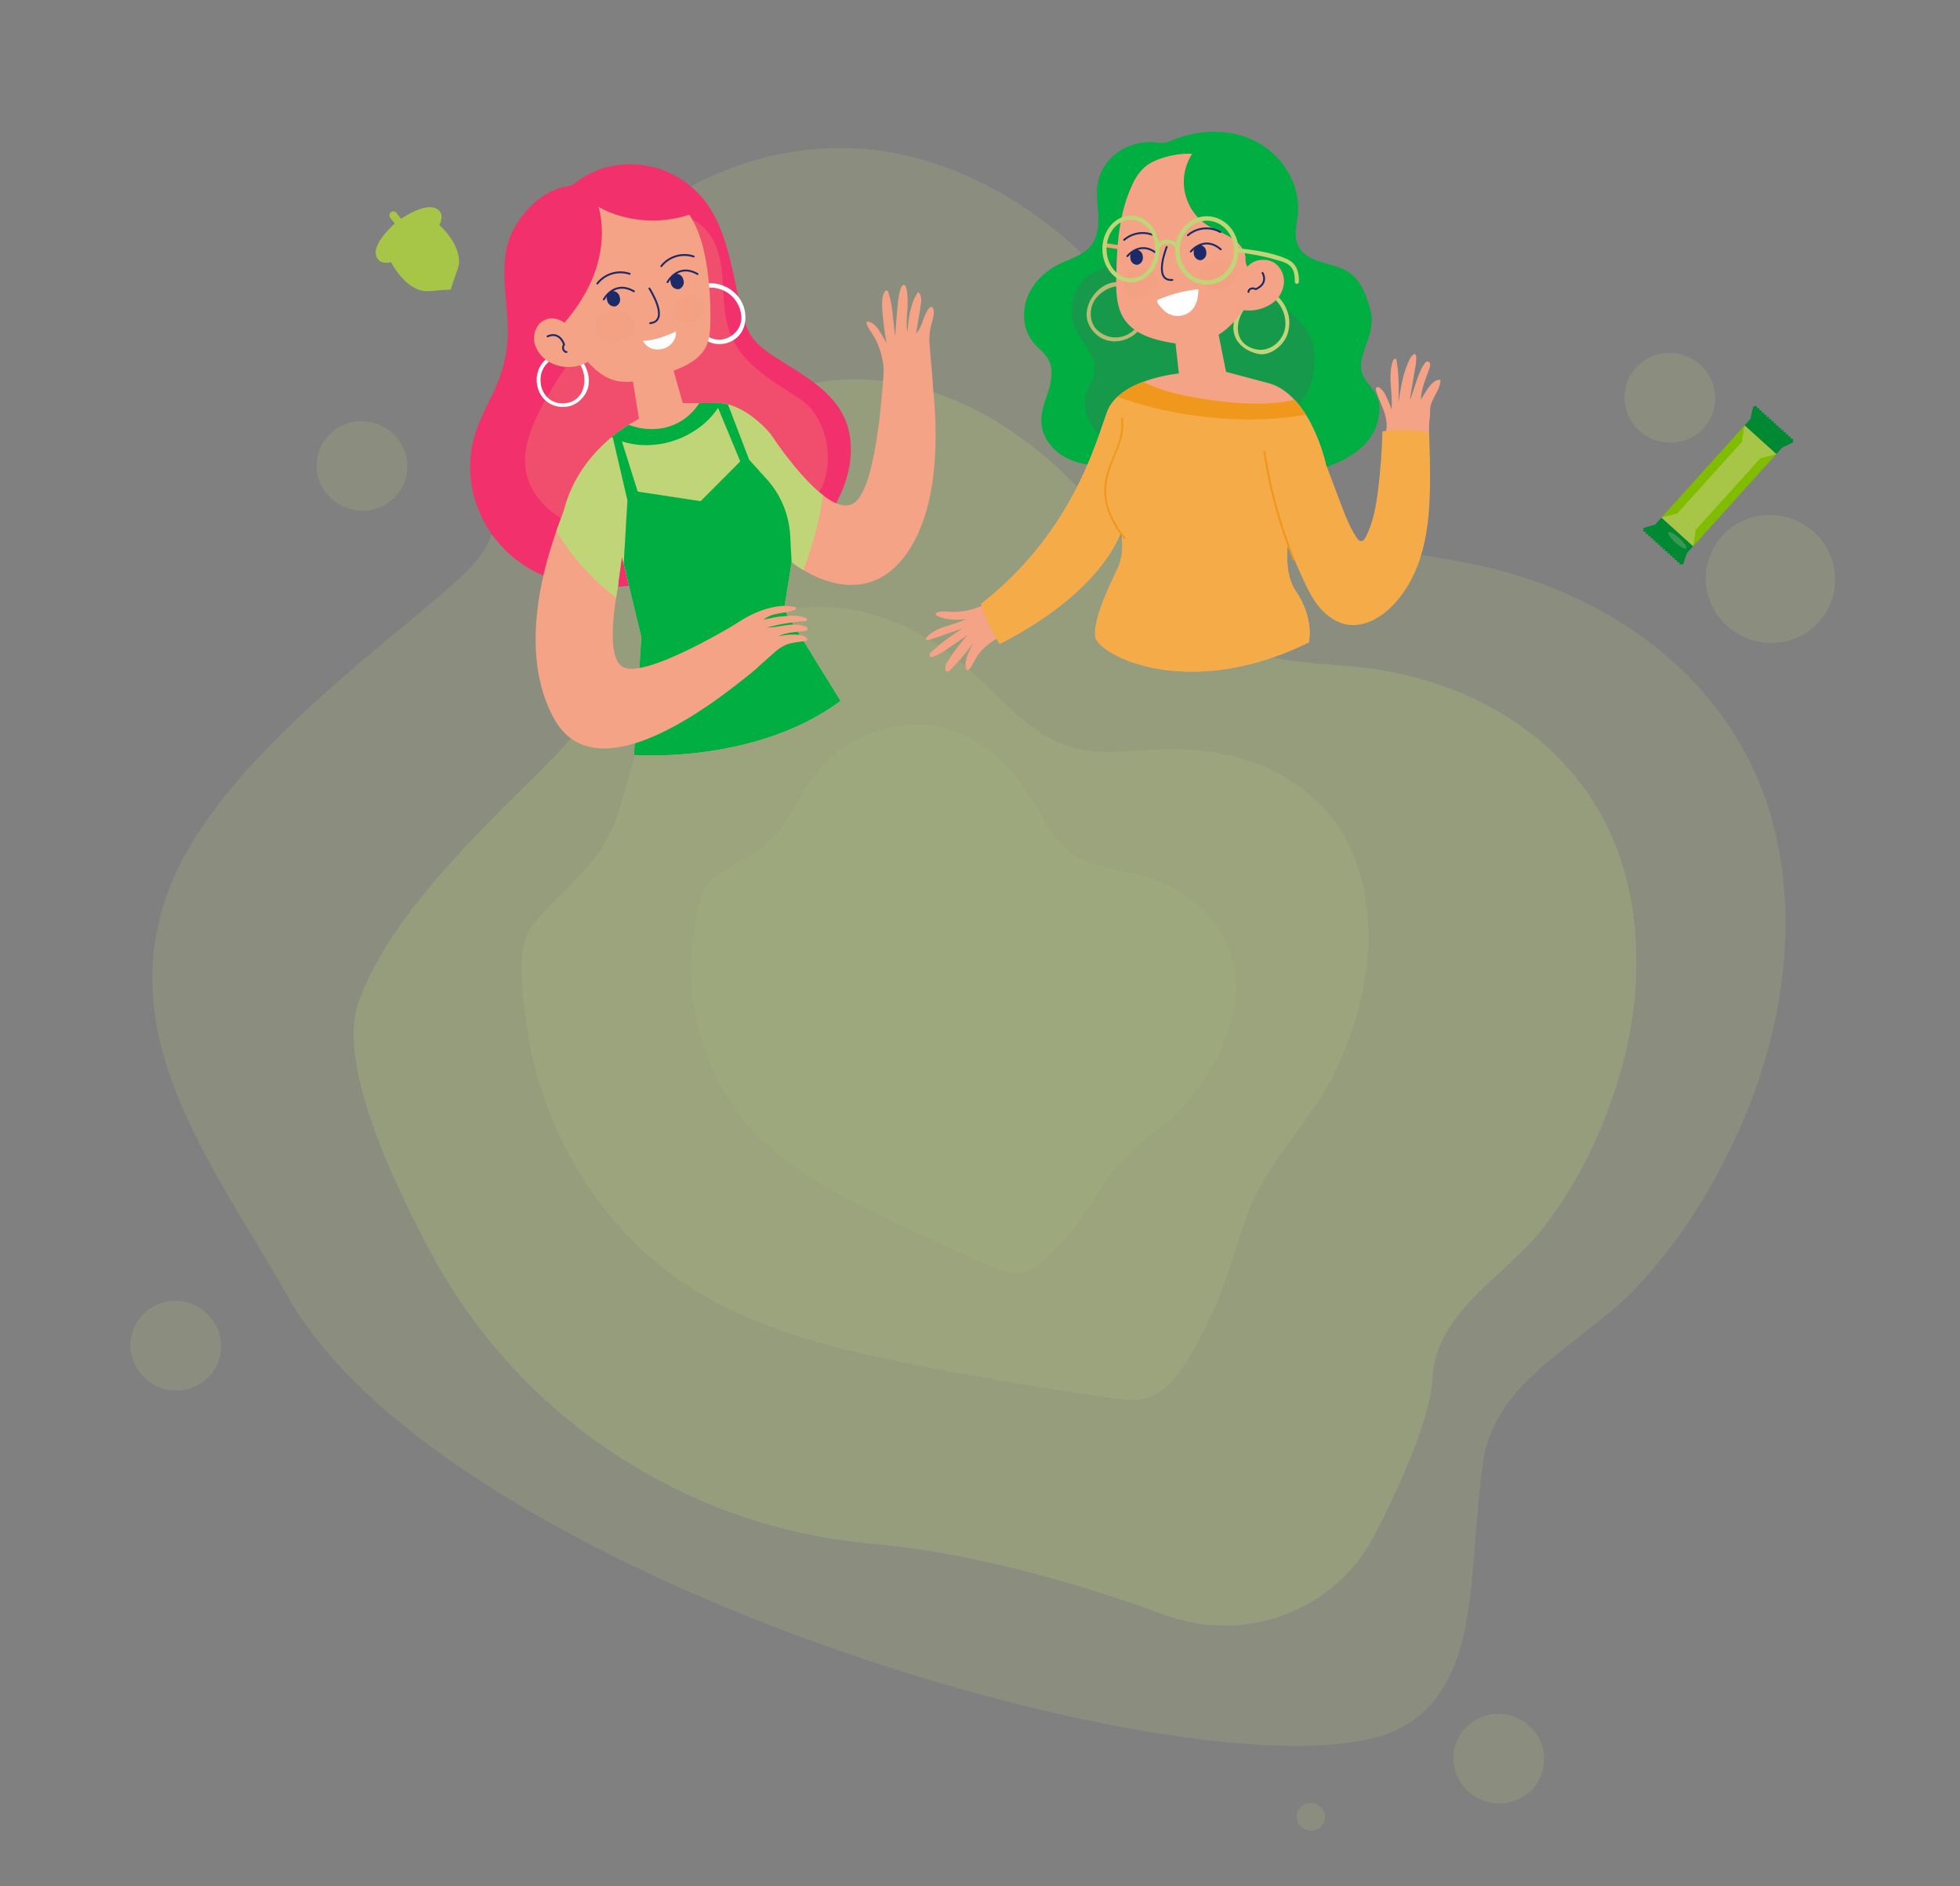<svg xmlns="http://www.w3.org/2000/svg" width="794.965" height="764.846" viewBox="0 0 794.965 764.846">
  <rect x="0" y="0" width="794.965" height="764.846" fill="#808080" stroke="none"/>
  <g id="Group_2426" data-name="Group 2426" transform="translate(-545.754 -388.898)">
    <g id="Group_1760" data-name="Group 1760" transform="translate(751.798 372.162) rotate(21)" opacity="0.796">
      <g id="Group_1759" data-name="Group 1759" transform="translate(0 0)">
        <g id="Group_1748" data-name="Group 1748" transform="translate(6.846 15.299)">
          <g id="Group_1747" data-name="Group 1747">
            <g id="Group_1744" data-name="Group 1744" opacity="0.21">
              <path id="Path_1642" data-name="Path 1642" d="M625.682,582.869c22.681-29.053,1.4-67.254-8.654-111.373-7.5-32.9,20.778-59,33.084-89.061,10.952-26.758,16.173-59.168,15.968-88.674-.279-40.285-12.1-80.97-35.387-110.476-36.282-45.975-95.034-59-147.914-50.139-22.149,3.709-44.346,10.774-66.554,7.706-32.393-4.473-59.481-29.507-87.977-48.105-38.791-25.318-84.263-39.656-127.98-30.391C150.7,72.859,107.65,116.71,98.792,176.283c-4.013,26.995,14.682,75.3,6,100.739-8.81,25.8-66.211,103.956-68.47,164.611C33.8,509.266,92.918,543.6,140.648,582.85,246.489,669.881,582.2,638.561,625.682,582.869Z" transform="translate(-36.24 -59.524)" fill="#c0d577"/>
            </g>
            <g id="Group_1745" data-name="Group 1745" transform="translate(88.186 86.845)" opacity="0.27">
              <path id="Path_1643" data-name="Path 1643" d="M489.516,546.918c35.049-.512,64.154-26.683,67.838-61.006,2.753-25.639,3.862-52.759-.955-67.826-8.159-25.522,12.426-48.018,20.116-72.6,6.844-21.878,8.774-47.849,6.611-71.169-2.954-31.838-15.063-63.232-35.475-85.032-31.806-33.968-79.145-40.4-120.355-29.92-17.262,4.391-34.333,11.437-52.1,10.471-25.916-1.407-49.033-19.42-72.826-32.254-32.39-17.468-69.317-25.815-103.255-15.613-38.478,11.566-69.545,49.072-72.507,96.764-1.343,21.61,16.717,58.575,11.575,79.264-5.215,20.985-44.8,86.537-42.971,134.67.874,22.957,30.113,54.714,63.784,83.859a225.576,225.576,0,0,0,209.14,46.039C409.3,550.84,454.676,547.426,489.516,546.918Z" transform="translate(-95.15 -117.538)" fill="#c0d577"/>
            </g>
            <g id="Group_1746" data-name="Group 1746" transform="translate(142.204 179.547)" opacity="0.21">
              <path id="Path_1644" data-name="Path 1644" d="M431.508,437.767c.479-.286.948-.593,1.4-.924,9.631-7.03,10.732-23.6,12.134-34.393,2.135-16.426-.153-33.427-.388-49.91-.268-18.782,6.07-34.236,10.073-51.9,3.563-15.723,3.618-33.74,1.045-49.511-3.513-21.531-13.172-41.8-27.962-54.629-23.049-19.983-55.238-19.456-82.492-7.965-11.416,4.813-22.576,11.428-34.589,12.621-17.521,1.738-33.953-8.206-50.592-14.527-22.651-8.6-47.919-10.476-70.289.063-25.362,11.95-44.49,40.921-44.2,73.946.13,14.964,4.091,29.932,1.618,44.661-2.507,14.94-10.563,27.125-15.227,41.074-3.626,10.843,5.889,27.438,10.826,36.781a155.883,155.883,0,0,0,25.615,35.3c20.193,20.935,46.43,36.435,75.211,42.5,31.993,6.745,65.236,2.283,97.453-3.3q39.85-6.9,79.256-16.051C424.231,440.709,428.164,439.758,431.508,437.767Z" transform="translate(-131.234 -179.464)" fill="#c0d577"/>
            </g>
          </g>
        </g>
        <g id="Group_1749" data-name="Group 1749" transform="translate(541.462 25)" opacity="0.21">
          <ellipse id="Ellipse_99" data-name="Ellipse 99" cx="25.888" cy="26.293" rx="25.888" ry="26.293" transform="translate(0 51.77) rotate(-89.108)" fill="#c0d577"/>
        </g>
        <g id="Group_1752" data-name="Group 1752" transform="translate(0 195.092)" opacity="0.21">
          <path id="Path_1647" data-name="Path 1647" d="M62.906,210.786a18.622,18.622,0,0,1-26.043-.4,17.938,17.938,0,0,1,.4-25.642,18.622,18.622,0,0,1,26.043.4A17.939,17.939,0,0,1,62.906,210.786Z" transform="translate(-31.667 -179.628)" fill="#c0d577"/>
        </g>
        <g id="Group_1778" data-name="Group 1778" transform="translate(618.322 519.212)" opacity="0.21">
          <path id="Path_1647-2" data-name="Path 1647" d="M62.906,210.786a18.622,18.622,0,0,1-26.043-.4,17.938,17.938,0,0,1,.4-25.642,18.622,18.622,0,0,1,26.043.4A17.939,17.939,0,0,1,62.906,210.786Z" transform="translate(-31.667 -179.628)" fill="#c0d577"/>
        </g>
        <g id="Group_1859" data-name="Group 1859" transform="translate(485.322 -20.788)" opacity="0.21">
          <path id="Path_1647-3" data-name="Path 1647" d="M62.906,210.786a18.622,18.622,0,0,1-26.043-.4,17.938,17.938,0,0,1,.4-25.642,18.622,18.622,0,0,1,26.043.4A17.939,17.939,0,0,1,62.906,210.786Z" transform="translate(-31.667 -179.628)" fill="#c0d577"/>
        </g>
        <g id="Group_1877" data-name="Group 1877" transform="translate(57.322 555.212)" opacity="0.21">
          <path id="Path_1647-4" data-name="Path 1647" d="M62.906,210.786a18.622,18.622,0,0,1-26.043-.4,17.938,17.938,0,0,1,.4-25.642,18.622,18.622,0,0,1,26.043.4A17.939,17.939,0,0,1,62.906,210.786Z" transform="translate(-31.667 -179.628)" fill="#c0d577"/>
        </g>
        <g id="Group_1757" data-name="Group 1757" transform="translate(568.292 581.09)" opacity="0.21">
          <path id="Path_1652" data-name="Path 1652" d="M420.982,447.142a5.774,5.774,0,0,1-8.075-.124,5.563,5.563,0,0,1,.123-7.952,5.774,5.774,0,0,1,8.075.126A5.561,5.561,0,0,1,420.982,447.142Z" transform="translate(-411.295 -437.482)" fill="#c0d577"/>
        </g>
        <g id="Group_1758" data-name="Group 1758" transform="translate(209.46 227.515)" opacity="0.1">
          <path id="Path_1653" data-name="Path 1653" d="M344.385,398.057q.516-.146,1.022-.341c7.147-2.768,10.579-12.874,13.241-19.345,4.051-9.847,5.45-20.782,8.039-31.058,2.951-11.709,9.45-20.254,14.866-30.562a86.371,86.371,0,0,0,8.862-30.573c1.391-13.953-1.244-28.146-8.3-38.563-11-16.233-31.076-21.245-49.906-18.631-7.888,1.094-15.916,3.352-23.573,2.1-11.169-1.826-19.724-10.727-29.008-17.413-12.639-9.1-28.02-14.456-43.661-11.621-17.732,3.212-34.417,18.031-39.716,38.587-2.4,9.314-2.425,19.266-6.4,28-4.036,8.861-11.06,15.092-16.271,22.982-4.051,6.132-.894,18.015.621,24.636a100.127,100.127,0,0,0,10.052,26.168c9.067,16.35,22.788,30.329,39.655,38.872,18.748,9.5,40.134,12.241,61.066,14.118q25.892,2.322,51.88,3.18A24.8,24.8,0,0,0,344.385,398.057Z" transform="translate(-171.59 -201.288)" fill="#c0d577"/>
        </g>
      </g>
    </g>
    <g id="Group_1885" data-name="Group 1885" transform="translate(714.879 471.633) rotate(-11)">
      <path id="Path_1804" data-name="Path 1804" d="M129.359,166.057c7.081-6.313,14.086-12.928,18.986-21.051s7.524-18.036,5.177-27.227c-3.205-12.549-14.5-20.971-23.72-30.071a30.648,30.648,0,0,1-6.381-8.168c-1.724-3.564-2.2-7.593-2.42-11.545-1.257-22.318,2.429-45.732-17.99-60.794C92.7-.407,77.886-2.351,66.2,3.128a15.311,15.311,0,0,1-3.239,1.3,12.421,12.421,0,0,1-2.724.169C48.979,4.47,36.472,14.521,32.26,24.568c-4.409,10.518-3.81,22.607-5.988,33.451a54.507,54.507,0,0,1-6.608,17.139C15.542,82.07,9.923,88.009,5.946,95-6.529,116.941,1.4,144.893,22.49,158.231c9.6,6.071,20.905,9.025,32.211,10.125,9.044.88,18.8.44,26.258-4.755" transform="translate(0 0)" fill="#f2306b"/>
      <path id="Path_1805" data-name="Path 1805" d="M31.34,0c6.016,1.769,10.091,7.668,11.476,13.784s.558,12.492-.309,18.7S40.743,45.051,41.994,51.2c1.311,6.437,4.912,12.2,9.18,17.2s9.233,9.334,13.859,14c10.721,10.809,8.54,35.124-5.7,42.712-16.9,9.005-27.828-3.949-37.574-15.743-6.8-8.235-15.2-11.519-12.276-23.7,1.974-8.233,4.9-16.949,2.04-24.918C10.2,57.051,7.732,53.9,5.431,50.728S.909,44.161.2,40.305.648,32,3.927,29.853" transform="translate(72.812 25.329)" fill="#eda372" opacity="0.26" style="mix-blend-mode: multiply;isolation: isolate"/>
      <g id="Group_1882" data-name="Group 1882" transform="translate(102.424 53.966)">
        <path id="Path_1762" data-name="Path 1762" d="M.117,20.032c4.195,7.737,15.952,7.013,18.929-1.541C22.429,8.762,14.29-.747,4.318.046c-1.147.09-1.156,1.888,0,1.8A12.561,12.561,0,0,1,18.113,14.157C18.537,23.291,6.1,27.294,1.668,19.125c-.552-1.019-2.1-.112-1.551.907Z" fill="#fff"/>
      </g>
      <path id="Path_1806" data-name="Path 1806" d="M42.844,0c.808,6.4-1.924,12.814-5.826,17.953s-8.936,9.283-13.6,13.739A130.066,130.066,0,0,0,9.487,47.32C4.641,53.731.252,61.029.01,69.062c-.216,7.2,3.042,14.242,7.962,19.5s11.392,8.878,18.152,11.372a12.071,12.071,0,0,0,4.848,1A13.2,13.2,0,0,0,36.4,98.9l6.3-3.5a21.933,21.933,0,0,0,5.529-3.868c4.775-5.086,3.681-13.081,2.87-20.009a120.908,120.908,0,0,1,1.469-37.381c1.362-6.9,3.271-14.337.274-20.695" transform="translate(22.724 45.297)" fill="#eda372" opacity="0.26" style="mix-blend-mode: multiply;isolation: isolate"/>
      <path id="Path_1807" data-name="Path 1807" d="M60.47,14.833C56.541,7.288,51.438,2.549,42.854.8a47.282,47.282,0,0,0-24.32,1.952C11.865,5.03,5.693,9.5,2.858,15.842c-3.665,8.2-3.318,17.481-1.665,26.1,1.613,8.411,3.719,17.384,7.919,24.886,2.678,4.784,6.259,9.505,11.482,11.4,7.258,2.627,17.111,1.226,24.482-.23,4.887-.965,9.948-2.742,12.961-6.636,2.019-2.608,2.89-5.881,3.6-9.081a133.726,133.726,0,0,0,2.943-21.514C65.059,31.927,64.576,22.717,60.47,14.833Z" transform="translate(45.923 7.886)" fill="#f4a386"/>
      <path id="Path_1808" data-name="Path 1808" d="M141.557,22.737c-4.007,15.981-13.082,48.321-22.2,54.11-12.2,7.746-28.781-33.2-28.781-33.2S83.082,29.026,71.209,26.87s-13.278-2.545-13.278-2.545L55.889,0l-15.8,2.369-.808,24.888S14.744,33.5,3.1,56.317s13.263,9.058,13.263,9.058l5.3,11.472L23.331,114.3,11.287,160.63s47.441,13.144,86.392-5.551L82.273,114.3l6.7-18.271s24.136,29.283,48.152,3.832c18.2-19.284,21.686-56.1,22.311-72.821A69.117,69.117,0,0,0,141.557,22.737Z" transform="translate(32.482 75.458)" fill="#f4a386"/>
      <g id="Group_1883" data-name="Group 1883" transform="translate(33.826 71.492)">
        <path id="Path_1766" data-name="Path 1766" d="M5.9.091C-2.158,4.21-2.092,16.906,6.907,20.116c4.435,1.583,8.589.307,11.718-3.141,3.357-3.7,2.956-9.245,1.093-13.484-.391-.892-1.694-.121-1.306.764,3.158,7.187-1.141,16.818-10.043,14.782C-.254,17.064-.593,5.105,6.66,1.4,7.528.953,6.763-.353,5.9.091Z" fill="#fff"/>
      </g>
      <path id="Path_1809" data-name="Path 1809" d="M0,0A6.215,6.215,0,0,0,2.226,4.127a8.046,8.046,0,0,0,6.54,1.507,7.547,7.547,0,0,0,2.067-.829,6.738,6.738,0,0,0,2.539-2.572c.082-.134.288-.709.5-1.276C9.1,1.437,4.2,1.378,0,0Z" transform="translate(79.422 71.947) rotate(-9)" fill="#fff"/>
      <path id="Path_1810" data-name="Path 1810" d="M90.575,18.019S83.082,3.4,71.209,1.24C68.432.735,66.233.329,64.485,0A22.62,22.62,0,0,1,49.6,7.084,25.5,25.5,0,0,1,34.76,3.155C27.123,6.132,11.645,13.945,3.1,30.687-8.544,53.5,16.363,39.745,16.363,39.745l5.3,11.472,1.665,37.452L11.287,135s47.441,13.144,86.392-5.551L82.273,88.669l6.7-18.271a42.027,42.027,0,0,0,4.042,4.084,141.2,141.2,0,0,0,13.659-28.2C98.061,36.506,90.575,18.019,90.575,18.019Z" transform="translate(32.482 101.089)" fill="#c0d577"/>
      <path id="Path_1811" data-name="Path 1811" d="M46.145,1.706a17.115,17.115,0,0,0-1.9-.466C41.465.735,39.266.329,37.518,0A22.619,22.619,0,0,1,22.634,7.084,25.5,25.5,0,0,1,7.793,3.155,66.269,66.269,0,0,0,0,6.807a32.585,32.585,0,0,0,11.123,5.371A36.235,36.235,0,0,0,35.095,9.954,31.423,31.423,0,0,0,46.145,1.706Z" transform="translate(59.449 101.089)" fill="#00ae42"/>
      <path id="Path_1812" data-name="Path 1812" d="M77.686,69.161h0l1.476-10.634a37.163,37.163,0,0,0-4.989-24.3L68.7,25.151,64.541,1.527A18.313,18.313,0,0,0,59.922,0l-.016,0L65.03,25.141,46.185,37.9,21.87,29.221,18.989,3.87c-.918.44-1.881.928-2.879,1.467l.976,26.57-6.4,24.965,1.359,30.56L0,133.764s47.441,13.144,86.392-5.551L70.986,87.432Z" transform="translate(43.771 102.324)" fill="#00ae42"/>
      <path id="Path_1813" data-name="Path 1813" d="M5.147,54.41c8.245-5.9,15.665-13.2,20.564-22.078s7.123-19.453,4.93-29.355A3.991,3.991,0,0,0,29.579.733a3.518,3.518,0,0,0-2.052-.7c-4.138-.342-8.085,1.8-11.358,4.353A43.1,43.1,0,0,0,.706,45.553c.693,3.617,2,7.354,4.886,9.646" transform="translate(40.69 7.058)" fill="#f2306b"/>
      <path id="Path_1814" data-name="Path 1814" d="M5.314,4.593c1.112,4.089,4.538,7.123,8.1,9.414a47.624,47.624,0,0,0,30.744,7.2,2.123,2.123,0,0,0,1.358-.5,1.969,1.969,0,0,0,.4-1.317c.124-4.011-2.1-7.824-5.136-10.451S33.97,4.714,30.189,3.37C20.392-.114,8.974-1.988,0,3.265" transform="translate(62.685 4.208)" fill="#f2306b"/>
      <path id="Path_1815" data-name="Path 1815" d="M15.434,6.231a9.018,9.018,0,0,0-3.926-5A7.141,7.141,0,0,0,3.633,1.14,8.841,8.841,0,0,0,.03,9.13a12.374,12.374,0,0,0,4.162,7.952,15.815,15.815,0,0,0,16.984,2.549" transform="translate(36.068 55.847)" fill="#f4a386"/>
      <path id="Path_1816" data-name="Path 1816" d="M16.092,6.072c0,3.353-3.6,6.071-8.046,6.071S0,9.425,0,6.072,3.6,0,8.047,0,16.092,2.718,16.092,6.072Z" transform="translate(61.431 57.818)" fill="#ed9077" opacity="0.17" style="mix-blend-mode: multiply;isolation: isolate"/>
      <ellipse id="Ellipse_107" data-name="Ellipse 107" cx="6.527" cy="5.312" rx="6.527" ry="5.312" transform="translate(93.143 58.842) rotate(-10.56)" fill="#ed9077" opacity="0.17" style="mix-blend-mode: multiply;isolation: isolate"/>
      <path id="Path_1817" data-name="Path 1817" d="M81.794,60.727c-15.7,5.5-41.17,13.24-47.583,8.2-5.5-4.324-.461-20.771,4.709-33.753a114.048,114.048,0,0,1-6.509-14.536C29.762,13.967,26.563,7.132,24.21,0,12.645,17.218-7.361,53.242,2.781,84.282c10.594,32.426,61.4,8.435,84.98-4.816A45.155,45.155,0,0,0,81.794,60.727Z" transform="translate(12.05 131.325)" fill="#f4a386"/>
      <path id="Path_1818" data-name="Path 1818" d="M27.886,23.849,13.464,0A168.031,168.031,0,0,0,0,19.809,93.185,93.185,0,0,0,18.622,50.973C22.847,39.277,27.886,23.849,27.886,23.849Z" transform="translate(30.211 121.14)" fill="#c0d577"/>
      <path id="Path_1819" data-name="Path 1819" d="M0,8.439C8.922,3.395,18.9-.914,29.088.168a22.651,22.651,0,0,1,4.295,1.151c.426.13,1.439.264,1.25.868s-1.66.721-2.148.761c-3.9.315-8.085-.8-11.686,1.3q2.656-.083,5.314-.066c1.347.009,2.623.281,3.952.333a17.187,17.187,0,0,1,4.391.819,11.119,11.119,0,0,1,2.876,1.223c.335.223.907.579.755,1.071-.237.763-1.977.24-2.53.188a88.608,88.608,0,0,0-14.008-.2c2.915.583,5.926.379,8.887.647a17.882,17.882,0,0,1,3.612.671,11.55,11.55,0,0,1,2.782,1.216c.636.4,1.208,1.341.307,1.638-1.01.333-2.788-.049-3.851-.12-2.623-.176-5.338-.465-7.884.372a25.089,25.089,0,0,1,8.056.916,4.71,4.71,0,0,1,3.112,2.018.8.8,0,0,1,.1.567c-.114.39-.634.455-1.04.436-2.612-.12-5.257-.528-7.821-.013a18.307,18.307,0,0,0-5.407,2.256c-6.1,3.488-11.842,7.415-18.527,9.842" transform="translate(85.056 188.032)" fill="#f4a386"/>
      <path id="Path_1820" data-name="Path 1820" d="M2.88,35.163c1-6.294.918-12.562-1.613-18.55-.351-.831-2.722-6.228.092-4.474,1.69,1.055,2.484,2.739,3.223,4.536.386.941.716,1.9,1.02,2.874a10.586,10.586,0,0,1,.812,2.783,114.259,114.259,0,0,1,1.1-15.661C7.833,4.7,8.316,2.637,9.7,1.2a.9.9,0,0,1,.749-.359c.373.072.515.523.573.9a41.178,41.178,0,0,1-.009,9.621q-.344,4.352-.688,8.7c1.268-4.85,2.536-9.7,4.079-14.473a20.353,20.353,0,0,1,1.332-3.342c.329-.618,1.13-2.42,2.009-2.238,1.117.231.756,3.075.705,3.9a28.367,28.367,0,0,1-.862,5.006c-.825,3.346-1.95,6.674-2.067,10.147,1.611-5.455,3.366-11.157,7.4-15.163,1.26,1.517.64,3.784-.041,5.635l-3.98,10.813a16.732,16.732,0,0,0,3.776-4.773,28.241,28.241,0,0,1,1.7-2.538c.485-.619,1.378-1.845,2.153-2.083,1.384-.423,1.231,1.694,1.087,2.363a18.041,18.041,0,0,1-1.732,4.114,25.263,25.263,0,0,0-2.435,8.029C22.431,33.481,22.151,41.593,20.1,49.5" transform="translate(169.795 69.864)" fill="#f4a386"/>
      <path id="Path_1821" data-name="Path 1821" d="M0,.029S5.039-.723,5.1,5.436c-1.551,1.108-1.126,2.924-.2,3.24" transform="translate(41.75 62.77) rotate(-10)" fill="none" stroke="#1c2a67" stroke-linecap="round" stroke-linejoin="round" stroke-width="0.761"/>
      <g id="Group_1884" data-name="Group 1884" transform="translate(65.651 39.52)">
        <path id="Path_1784" data-name="Path 1784" d="M5.219,2.578A2.958,2.958,0,0,1,3.391,6.295,2.957,2.957,0,0,1,.1,3.774,2.959,2.959,0,0,1,1.931.057,2.96,2.96,0,0,1,5.219,2.578Z" transform="matrix(0.988, 0.156, -0.156, 0.988, 29.787, 7.881)" fill="#1c2a67"/>
        <path id="Path_1785" data-name="Path 1785" d="M0,4.486S4.42-3.274,12.3,1.618" transform="matrix(0.988, 0.156, -0.156, 0.988, 28.737, 6.539)" fill="none" stroke="#1c2a67" stroke-linecap="round" stroke-linejoin="round" stroke-width="0.761"/>
        <path id="Path_1786" data-name="Path 1786" d="M5.219,2.578a2.957,2.957,0,0,1-1.83,3.717A2.957,2.957,0,0,1,.1,3.774,2.958,2.958,0,0,1,1.931.057,2.958,2.958,0,0,1,5.219,2.578Z" transform="matrix(0.988, 0.156, -0.156, 0.988, 3.106, 9.823)" fill="#1c2a67"/>
        <path id="Path_1787" data-name="Path 1787" d="M0,4.487S4.42-3.275,12.3,1.619" transform="matrix(0.988, 0.156, -0.156, 0.988, 2.057, 8.477)" fill="none" stroke="#1c2a67" stroke-linecap="round" stroke-linejoin="round" stroke-width="0.761"/>
        <path id="Path_1788" data-name="Path 1788" d="M0,4.18A11.919,11.919,0,0,1,13.242.709" transform="matrix(0.988, 0.156, -0.156, 0.988, 0.654, 1.951)" fill="none" stroke="#1c2a67" stroke-linecap="round" stroke-linejoin="round" stroke-width="0.761"/>
        <path id="Path_1789" data-name="Path 1789" d="M0,4.181A11.927,11.927,0,0,1,13.244.708" transform="matrix(0.988, 0.156, -0.156, 0.988, 27.464, 0)" fill="none" stroke="#1c2a67" stroke-linecap="round" stroke-linejoin="round" stroke-width="0.761"/>
      </g>
      <path id="Path_1822" data-name="Path 1822" d="M0,0S10.062,12.039,2.02,13.919" transform="matrix(0.951, 0.309, -0.309, 0.951, 86.002, 51.603)" fill="none" stroke="#1c2a67" stroke-linecap="round" stroke-linejoin="round" stroke-width="0.761"/>
    </g>
    <g id="Group_1895" data-name="Group 1895" transform="translate(921.279 442.316)">
      <path id="Path_1827" data-name="Path 1827" d="M355.324,310.039c7.863-2.239,15.877-5.28,21.409-11.3a20.761,20.761,0,0,0,5.549-15.658c-.618-6.107-6.111-8.44-7.245-14a11.986,11.986,0,0,1,.372-5.4c1.785-6.794,5.2-12.149,3.194-19.3-1.579-5.62-3.623-11.631-8.722-15.034-3.284-2.192-7.3-2.889-11.078-4.048s-7.676-3.085-9.4-6.64c-1.958-4.048-.508-8.808-.13-13.287.989-11.708-6.256-23.315-16.633-28.825s-23.26-5.289-34.1-.758a12.786,12.786,0,0,1-3.458,1.12,14.725,14.725,0,0,1-3.167-.183c-11.178-1.2-22.287,5.794-23.91,17.313-.579,4.116.125,8.289.3,12.442s-.281,8.584-2.8,11.888c-3.1,4.056-8.466,5.433-13.039,7.7-5.756,2.853-10.721,7.61-12.993,13.618s-1.545,13.268,2.559,18.21c1.942,2.339,4.565,4.144,6.023,6.813,2.094,3.833,1.331,8.572.036,12.743s-3.088,8.337-2.889,12.7c.258,5.663,3.993,10.794,8.839,13.736s10.663,3.927,16.333,3.9" transform="translate(-198.384 -172.395)" fill="#00ae42"/>
      <g id="Group_1892" data-name="Group 1892" transform="translate(65.214 60.974)">
        <path id="Path_1736" data-name="Path 1736" d="M283.713,242.161c-8.982-4.214-19.56,8.242-15,16.766,5.42,10.135,18.971,7.468,22.838-2.412.385-.983-1.2-1.406-1.577-.435-2.915,7.447-11.752,10.338-17.948,4.787-3.12-2.8-3.4-7.61-1.768-11.188,1.813-3.972,8.253-8.162,12.632-6.107.949.446,1.78-.964.825-1.412Z" transform="translate(-267.616 -241.315)" fill="#c0d577"/>
      </g>
      <path id="Path_1828" data-name="Path 1828" d="M294.086,186.18c-8.779-.272-17.138,6.99-18.094,15.721-.727,6.628,2.242,13.768-.647,19.777-2.37,4.931-7.869,7.345-12.75,9.819-8.173,4.143-10.863,14.954-7.057,23.149,2.468,5.315,7.522,9.749,7.6,15.61.067,5.118-4.055,8.266-4,13.364a18.617,18.617,0,0,0,5.829,13.316c5.248,4.856,12.807,6.2,19.943,6.632,6.633.4,13.537.137,19.521-2.751,7.189-3.47,12.884-10.608,20.84-11.264,3.367-.278,6.741.688,10.112.457,5.188-.357,9.913-3.621,12.783-7.957a27.624,27.624,0,0,0,4.123-14.827,22.55,22.55,0,0,0-2.349-11.264c-2.078-3.779-5.594-6.511-8.493-9.705a36.133,36.133,0,0,1-6.686-10.616c-.839-2.059-1.546-4.284-3.171-5.8-2.769-2.586-7.08-2.211-10.728-3.234-4.059-1.139-7.4-4.126-9.785-7.6a54.582,54.582,0,0,1-5.449-11.378" transform="translate(-194.658 -174.276)" fill="#8c2874" opacity="0.16" style="mix-blend-mode: multiply;isolation: isolate"/>
      <path id="Path_1837" data-name="Path 1837" d="M220.968,388.8a27.383,27.383,0,0,1-18.675,6.346c-1.874-.085-3.806-.357-5.586.235a.959.959,0,0,0-.551.356c-.3.5.339,1.03.881,1.243a20.332,20.332,0,0,0,11.259,1.044c-2.713,1.556-5.823,2.235-8.786,3.232a20.739,20.739,0,0,0-4.666,2.141,18.353,18.353,0,0,0-2.026,1.634c-.31.268-.973.994-.642,1.384.44.52,2.139-.153,2.613-.317l12.361-4.28a84.651,84.651,0,0,0-12.833,9.584,2.469,2.469,0,0,0-.714.972.883.883,0,0,0,.36,1.059,1.23,1.23,0,0,0,.871-.027,22.022,22.022,0,0,0,5.974-3.223l8.136-5.544a84.088,84.088,0,0,0-8.036,10.651,4.5,4.5,0,0,0-.885,3.406,1.025,1.025,0,0,0,.421.628c.479.276,1.053-.135,1.446-.522a82.5,82.5,0,0,0,9.5-11.167c-1.479,2.975-3.7,6.713-3.155,10.167.085.54.471,1.211.988,1.036a.994.994,0,0,0,.425-.357c1.332-1.663,2.09-3.525,3.254-5.294a19.879,19.879,0,0,1,4.282-4.668c2.728-2.148,6.69-4.491,10.165-4.922,3.22-.4,6.342-3.336,7.986-5.978" transform="translate(-192.086 -200.483)" fill="#f4a386"/>
      <g id="Group_1889" data-name="Group 1889" transform="translate(124.74 65.137)">
        <path id="Path_1735" data-name="Path 1735" d="M345.224,247.309a14.448,14.448,0,0,0-8.642,12.437c-.425,6.107,4.371,10.078,9.855,11.313,5.033,1.133,10.644-3.52,12.08-8.09,2.034-6.477-.41-12.463-5.56-16.636-.811-.657-1.976.492-1.156,1.156,3.731,3.023,5.95,6.788,5.852,11.686-.121,6.03-5.978,11.388-11.978,10.038-11.456-2.578-8.019-16.657.375-20.492.959-.438.127-1.847-.825-1.412Z" transform="translate(-336.556 -246.137)" fill="#c0d577"/>
      </g>
      <g id="Group_1893" data-name="Group 1893" transform="translate(71.731 45.166)">
        <path id="Path_1737" data-name="Path 1737" d="M275.762,224.615l7.727,1.122c1.044.152,1.494-1.444.44-1.6l-7.727-1.122c-1.044-.152-1.494,1.444-.44,1.6Z" transform="translate(-275.161 -223.007)" fill="#eda372"/>
      </g>
      <path id="Path_1838" data-name="Path 1838" d="M407.155,307.751c1.171-2.866.707-6.149-.269-9.086s-2.439-5.7-3.292-8.679c-.14-.487-.209-1.126.221-1.393a1.078,1.078,0,0,1,1.076.135,7.649,7.649,0,0,1,2.693,3.432,49.426,49.426,0,0,1,2.248,5.364c.559-6.43-1.5-13.1.4-19.267.216-.7.871-1.541,1.5-1.16,1.176,5.839,1.04,11.852.9,17.806.866-5.786,1.759-11.662,4.213-16.974a7.958,7.958,0,0,1,1.363-2.184c2.328-2.448,1.552,2.911,1.382,3.922q-1.184,7.04-2.377,14.078c2.2-4.865,2.994-10.4,6.019-14.8a1.677,1.677,0,0,1,1.075-.85,1.192,1.192,0,0,1,1.17,1.027,3.331,3.331,0,0,1-.254,1.672c-1.417,4.173-3.346,8.291-3.463,12.7,1.543-2.33,3.031-5.389,5.286-7.115a3.6,3.6,0,0,1,2.629-.793c-.028,3.834-3.179,6.937-4.032,10.675-.366,1.6-.046,3.227-.323,4.813a30.045,30.045,0,0,0-.25,4.763c-.056,3.561-.622,7.408-3.139,9.928" transform="translate(-220.954 -184.957)" fill="#f4a386"/>
      <path id="Path_1830" data-name="Path 1830" d="M338.661,196.85c-5.289-12.137-21.526-17.7-33.741-15.272-4.6.914-9.33,2.341-12.675,5.631a22.345,22.345,0,0,0-4.4,6.75c-5.316,11.593-6.134,24.694-6.322,37.447-.085,5.764.051,11.909,3.246,16.708,3.615,5.428,10.322,7.867,16.722,9.116a34.682,34.682,0,0,0,13.719.394c7.482-1.572,13.775-6.955,17.8-13.458s6-14.063,7.244-21.607C341.67,213.967,342.14,204.834,338.661,196.85Z" transform="translate(-204.296 -172.108)" fill="#f4a386"/>
      <path id="Path_1834" data-name="Path 1834" d="M302.215,243.972c-.177,1.115,1.159,2.468,2.14,3.53a8.211,8.211,0,0,0,10.806,1.505c2.879-2.019,3.914-6.02,3.767-9.423A55.144,55.144,0,0,0,302.215,243.972Z" transform="translate(-208.431 -175.691)" fill="#fff"/>
      <path id="Path_1832" data-name="Path 1832" d="M318.141,178.539a20.905,20.905,0,0,0,4.675,30.98c3,1.94,6.456,3.084,9.5,4.962s5.788,4.822,5.983,8.392a6.53,6.53,0,0,0,.389,2.823c.719,1.318,2.631,1.569,3.97.891a7.408,7.408,0,0,0,2.912-3.338,31.52,31.52,0,0,0,2.791-21.468A34.264,34.264,0,0,0,337,183.269c-5.03-4.238-11.815-7.092-18.188-5.461" transform="translate(-208.632 -171.606)" fill="#00ae42"/>
      <path id="Path_1836" data-name="Path 1836" d="M285.369,300.5a53.54,53.54,0,0,1-3.411,19.571c-1.552,4.127-3.623,8.083-4.638,12.376-1.637,6.926,1.03,13.707,5.484,19.139" transform="translate(-203.66 -188.424)" fill="none" stroke="#282f5f" stroke-miterlimit="10" stroke-width="0.959"/>
      <path id="Path_1824" data-name="Path 1824" d="M345.859,333.341,357.845,317s-6.158-28.252-23.319-32.827l-17.162-4.575L312.5,255.231l-16.346,6.308,2.086,18.73s-24.148,2.229-29.082,15.57c-4.722,12.768-14.173,49.018-51.178,77.889a69.342,69.342,0,0,0,7.565,16.2C238,383.669,264.835,368,274.693,345a22.532,22.532,0,0,1-1.541,14.877c-3.677,7.75-9.494,19.859-8.836,27.007s36.94,26.843,86.605,2.426c0,0,2.49-9.211-5.346-20.96S345.859,333.341,345.859,333.341Z" transform="translate(-195.621 -182.242)" fill="#f4a386"/>
      <path id="Path_1825" data-name="Path 1825" d="M345.859,337.84l11.986-16.346s-3.537-16.2-12.706-26.049c-11.576,2.665-24.379,1.513-36.346-.275-8.47-1.266-17.472-3.127-24.992-7-6.135,2.3-12.39,6.073-14.642,12.163-4.722,12.768-14.173,49.018-51.178,77.889a69.343,69.343,0,0,0,7.565,16.2C238,388.168,264.835,372.5,274.693,349.5a22.532,22.532,0,0,1-1.541,14.877c-3.677,7.75-9.494,19.859-8.836,27.007s36.94,26.843,86.605,2.426c0,0,2.49-9.211-5.346-20.96S345.859,337.84,345.859,337.84Z" transform="translate(-195.621 -186.741)" fill="#f5ac48"/>
      <path id="Path_1829" data-name="Path 1829" d="M353.9,295.445c-11.576,2.665-24.379,1.513-36.346-.275-8.47-1.266-17.472-3.127-24.991-7a31.816,31.816,0,0,0-10.414,6.045c2.232.846,4.5,1.6,6.777,2.286a160.542,160.542,0,0,0,57.117,6.513,99.2,99.2,0,0,0,12.414-1.544A39.761,39.761,0,0,0,353.9,295.445Z" transform="translate(-204.387 -186.741)" fill="#f0971d"/>
      <path id="Path_1826" data-name="Path 1826" d="M399.1,311.329q-.314,11.568-1.691,23.075c-.824,6.851-1.976,13.808-5.173,19.925-.36.689-.867,1.448-1.642,1.508-.8.062-1.43-.657-1.885-1.322-2.823-4.125-4.617-8.851-6.384-13.527q-5.6-14.824-11.209-29.647l-19.237,14.323c2.7,15.711,8.232,30.819,14.885,45.306,1.906,4.151,3.937,8.308,6.886,11.8s6.943,6.288,11.462,6.946c6.281.916,12.492-2.412,17.094-6.784,6.669-6.336,10.92-14.9,13.253-23.8s2.856-18.169,2.931-27.368c.054-6.709-.128-13.415-.386-20.12C411.688,310.762,405.354,310.306,399.1,311.329Z" transform="translate(-213.908 -189.822)" fill="#f5ac48"/>
      <g id="Group_1894" data-name="Group 1894" transform="translate(72.357 115.933)">
        <path id="Path_1757" data-name="Path 1757" d="M282.633,305.487c1.4,9.3-5.475,17.049-6.562,26.02-1.041,8.59,2.5,15.79,7.616,22.455.32.417,1.041.005.716-.418a41.9,41.9,0,0,1-6.359-10.8,24.308,24.308,0,0,1-.821-13.131c1.605-8.367,7.547-15.469,6.209-24.343-.079-.527-.877-.3-.8.22Z" transform="translate(-275.889 -304.966)" fill="#f0971d"/>
      </g>
      <g id="Group_1888" data-name="Group 1888" transform="translate(136.925 129.536)">
        <path id="Path_1758" data-name="Path 1758" d="M350.672,321.242a189.706,189.706,0,0,0,11.991,43.59c.2.487,1,.274.8-.22a189.7,189.7,0,0,1-11.991-43.59c-.079-.527-.877-.3-.8.22Z" transform="translate(-350.667 -320.721)" fill="#f0971d"/>
      </g>
      <path id="Path_1831" data-name="Path 1831" d="M341.53,235.931c1.192-5.135,8.4-6.447,12.315-3.626a9.146,9.146,0,0,1,3.507,8.3,11.585,11.585,0,0,1-4.714,7.87,16.837,16.837,0,0,1-13.569,2.433" transform="translate(-212.159 -178.913)" fill="#f4a386"/>
      <ellipse id="Ellipse_109" data-name="Ellipse 109" cx="7.028" cy="5.857" rx="7.028" ry="5.857" transform="translate(79.112 56.902) rotate(-10.56)" fill="#ed9077" opacity="0.17" style="mix-blend-mode: multiply;isolation: isolate"/>
      <ellipse id="Ellipse_108" data-name="Ellipse 108" cx="7.761" cy="5.857" rx="7.761" ry="5.857" transform="translate(109.858 53.702) rotate(-10.56)" fill="#ed9077" opacity="0.17" style="mix-blend-mode: multiply;isolation: isolate"/>
      <path id="Path_1835" data-name="Path 1835" d="M0,13.425S9.706,1.813,1.949,0" transform="matrix(-0.951, 0.309, -0.309, -0.951, 101.82, 59.488)" fill="none" stroke="#1c2a67" stroke-linecap="round" stroke-linejoin="round" stroke-width="0.761"/>
      <path id="Path_1833" data-name="Path 1833" d="M0,.028S4.861-.7,4.915,5.243c-1.5,1.069-1.086,2.82-.194,3.125" transform="translate(136.582 57.238) rotate(66)" fill="none" stroke="#1c2a67" stroke-linecap="round" stroke-linejoin="round" stroke-width="0.761"/>
      <g id="Group_1891" data-name="Group 1891" transform="translate(80.409 37.994)">
        <path id="Path_1784-2" data-name="Path 1784" d="M5.034,2.486A2.853,2.853,0,0,1,3.271,6.072,2.852,2.852,0,0,1,.1,3.641,2.854,2.854,0,0,1,1.863.055,2.855,2.855,0,0,1,5.034,2.486Z" transform="matrix(0.988, 0.156, -0.156, 0.988, 28.732, 7.602)" fill="#1c2a67"/>
        <path id="Path_1785-2" data-name="Path 1785" d="M0,4.327S4.263-3.158,11.862,1.561" transform="matrix(0.988, 0.156, -0.156, 0.988, 27.719, 6.307)" fill="none" stroke="#1c2a67" stroke-linecap="round" stroke-linejoin="round" stroke-width="0.761"/>
        <path id="Path_1786-2" data-name="Path 1786" d="M5.034,2.486A2.852,2.852,0,0,1,3.269,6.072,2.853,2.853,0,0,1,.1,3.641,2.853,2.853,0,0,1,1.863.055,2.853,2.853,0,0,1,5.034,2.486Z" transform="matrix(0.988, 0.156, -0.156, 0.988, 2.996, 9.475)" fill="#1c2a67"/>
        <path id="Path_1787-2" data-name="Path 1787" d="M0,4.328S4.263-3.159,11.863,1.562" transform="matrix(0.988, 0.156, -0.156, 0.988, 1.984, 8.177)" fill="none" stroke="#1c2a67" stroke-linecap="round" stroke-linejoin="round" stroke-width="0.761"/>
        <path id="Path_1788-2" data-name="Path 1788" d="M0,4.032A11.5,11.5,0,0,1,12.773.684" transform="matrix(0.988, 0.156, -0.156, 0.988, 0.631, 1.882)" fill="none" stroke="#1c2a67" stroke-linecap="round" stroke-linejoin="round" stroke-width="0.761"/>
        <path id="Path_1789-2" data-name="Path 1789" d="M0,4.033A11.5,11.5,0,0,1,12.775.683" transform="matrix(0.988, 0.156, -0.156, 0.988, 26.492, 0)" fill="none" stroke="#1c2a67" stroke-linecap="round" stroke-linejoin="round" stroke-width="0.761"/>
      </g>
      <g id="Group_1890" data-name="Group 1890" transform="translate(71.591 33.998)">
        <g id="Group_1838" data-name="Group 1838">
          <path id="Path_1753" data-name="Path 1753" d="M286.574,237.168c-6.383,0-11.577-6.078-11.577-13.548s5.194-13.547,11.577-13.547,11.577,6.077,11.577,13.547S292.957,237.168,286.574,237.168Zm0-25.407c-5.452,0-9.887,5.32-9.887,11.858s4.436,11.858,9.887,11.858,9.887-5.319,9.887-11.858S292.026,211.761,286.574,211.761Z" transform="translate(-274.997 -210.072)" fill="#c0d577"/>
        </g>
        <g id="Group_1839" data-name="Group 1839" transform="translate(29.521 0.259)">
          <path id="Path_1754" data-name="Path 1754" d="M322.048,238.136c-7.091,0-12.861-6.227-12.861-13.882s5.77-13.882,12.861-13.882,12.861,6.227,12.861,13.882S329.139,238.136,322.048,238.136Zm0-25.96c-6.1,0-11.057,5.418-11.057,12.078s4.96,12.079,11.057,12.079,11.058-5.419,11.058-12.079S328.145,212.176,322.048,212.176Z" transform="translate(-309.187 -210.372)" fill="#c0d577"/>
        </g>
        <g id="Group_1840" data-name="Group 1840" transform="translate(21.658 9.739)">
          <path id="Path_1755" data-name="Path 1755" d="M309.04,226.35a4.382,4.382,0,0,1,.094-2.718,5.354,5.354,0,0,0-8.913.22c-.592.893.843,1.722,1.43.836a3.676,3.676,0,0,1,6.725,1.284.716.716,0,0,0,.738.585C309.09,226.485,309.062,226.426,309.04,226.35Z" transform="translate(-300.08 -221.352)" fill="#c0d577"/>
        </g>
        <g id="Group_1841" data-name="Group 1841" transform="translate(55.031 13.251)">
          <path id="Path_1756" data-name="Path 1756" d="M357.989,229.537c-5.942-2.461-12.823-3.436-19.236-4.118a5.341,5.341,0,0,1-.022,1.666,102.472,102.472,0,0,1,11.911,2.064c1.935.455,3.843,1.018,5.744,1.6,4.52,1.375,5.419,4.123,5.365,8.3a.829.829,0,0,0,1.656,0C363.465,234.5,362.344,231.34,357.989,229.537Z" transform="translate(-338.731 -225.419)" fill="#c0d577"/>
        </g>
      </g>
    </g>
    <g id="Group_1887" data-name="Group 1887" transform="matrix(-0.755, 0.656, -0.656, -0.755, 1279.051, 573.74)">
      <path id="Path_882" data-name="Path 882" d="M.473,0a.538.538,0,1,0,.6.469A.538.538,0,0,0,.473,0Z" transform="translate(13.944 21.018)" fill="#5e3607" opacity="0.08"/>
      <rect id="Rectangle_372" data-name="Rectangle 372" width="17.329" height="50.306" transform="translate(11.317 26.168) rotate(-96.95)" fill="#80bc00"/>
      <path id="Path_883" data-name="Path 883" d="M7.927,0,9.034,1l-.577.638.736.666-.577.638.736.666-.577.638.736.666-.577.638.736.666-.577.638.736.666-.577.638.736.666-.577.638.736.666-.577.638.736.666-.577.637.736.666-.577.638.736.666-.577.638.736.666-.577.638.736.666-.577.638.736.666-.577.638.736.666-.577.638.736.666-1,1.106L5.859,19.622,2.1,20.081,0,2.879l3.761-.458Z" transform="translate(59.156 0)" fill="#083"/>
      <path id="Path_884" data-name="Path 884" d="M.954,0,5.7,1.334,9.22.905l2.1,17.2L7.8,18.536l-4.053,3-.071.1-.035-.023-.043.032-.008-.065-1.2-.772.584-.827-.742-.477.583-.827L2.067,18.2l.583-.827L1.908,16.9l.583-.827-.742-.477.583-.827-.742-.477.583-.827-.742-.477.584-.827-.742-.477.583-.827-.742-.477L1.7,9.552.954,9.075l.583-.827L.795,7.771l.583-.827L.636,6.467l.583-.827L.477,5.164l.584-.827L.318,3.86.9,3.033.159,2.556l.584-.827L0,1.252.876.009.963.065Z" transform="translate(0 8.062)" fill="#083"/>
      <rect id="Rectangle_373" data-name="Rectangle 373" width="10.007" height="39.06" transform="translate(16.516 21.849) rotate(-96.951)" fill="#a7c648" style="mix-blend-mode: screen;isolation: isolate"/>
      <path id="Path_885" data-name="Path 885" d="M7.175,17.2,1.211,14.244,0,4.31,5.078,0Z" transform="translate(54.078 2.879)" fill="#a7c648" style="mix-blend-mode: screen;isolation: isolate"/>
      <path id="Path_886" data-name="Path 886" d="M2.1,17.2l5.2-4.319L6.085,2.949,0,0Z" transform="translate(9.22 8.967)" fill="#a7c648" style="mix-blend-mode: screen;isolation: isolate"/>
      <path id="Path_888" data-name="Path 888" d="M2.526,4.675c.324,2.661.052,4.883-.607,4.963S.461,7.627.137,4.966.084.083.744,0,2.2,2.014,2.526,4.675Z" transform="translate(61.125 4.067)" fill="#d6c3ad" opacity="0.27" style="mix-blend-mode: screen;isolation: isolate"/>
    </g>
    <g id="Group_1886" data-name="Group 1886" transform="translate(698.717 507.715) rotate(-92)">
      <path id="Path_95" data-name="Path 95" d="M8.539,27.039c5.184,2.1,12.3-.86,18.391-7.066L19.76,9.99,12.6,0C4.769,3.777-.311,9.573.015,15.154c.346,5.92.326,8.772.326,8.772S3.043,24.819,8.539,27.039Z" transform="translate(0 5.945)" fill="#a7c648"/>
      <path id="Path_96" data-name="Path 96" d="M.237,6.114,7.4,16.1l7.17,9.99V26.1a6.181,6.181,0,0,0,4.455,1c6.2-2.67.827-12.7-1.4-16.359L20.074,8.98a1.583,1.583,0,0,0,.364-2.208l-.019-.026a1.576,1.576,0,0,0-2.207-.358L15.763,8.146C13.008,4.857,5.226-3.439.713,1.569A6.2,6.2,0,0,0,.231,6.114Z" transform="translate(12.118 0)" fill="#a7c648"/>
    </g>
  </g>
</svg>
